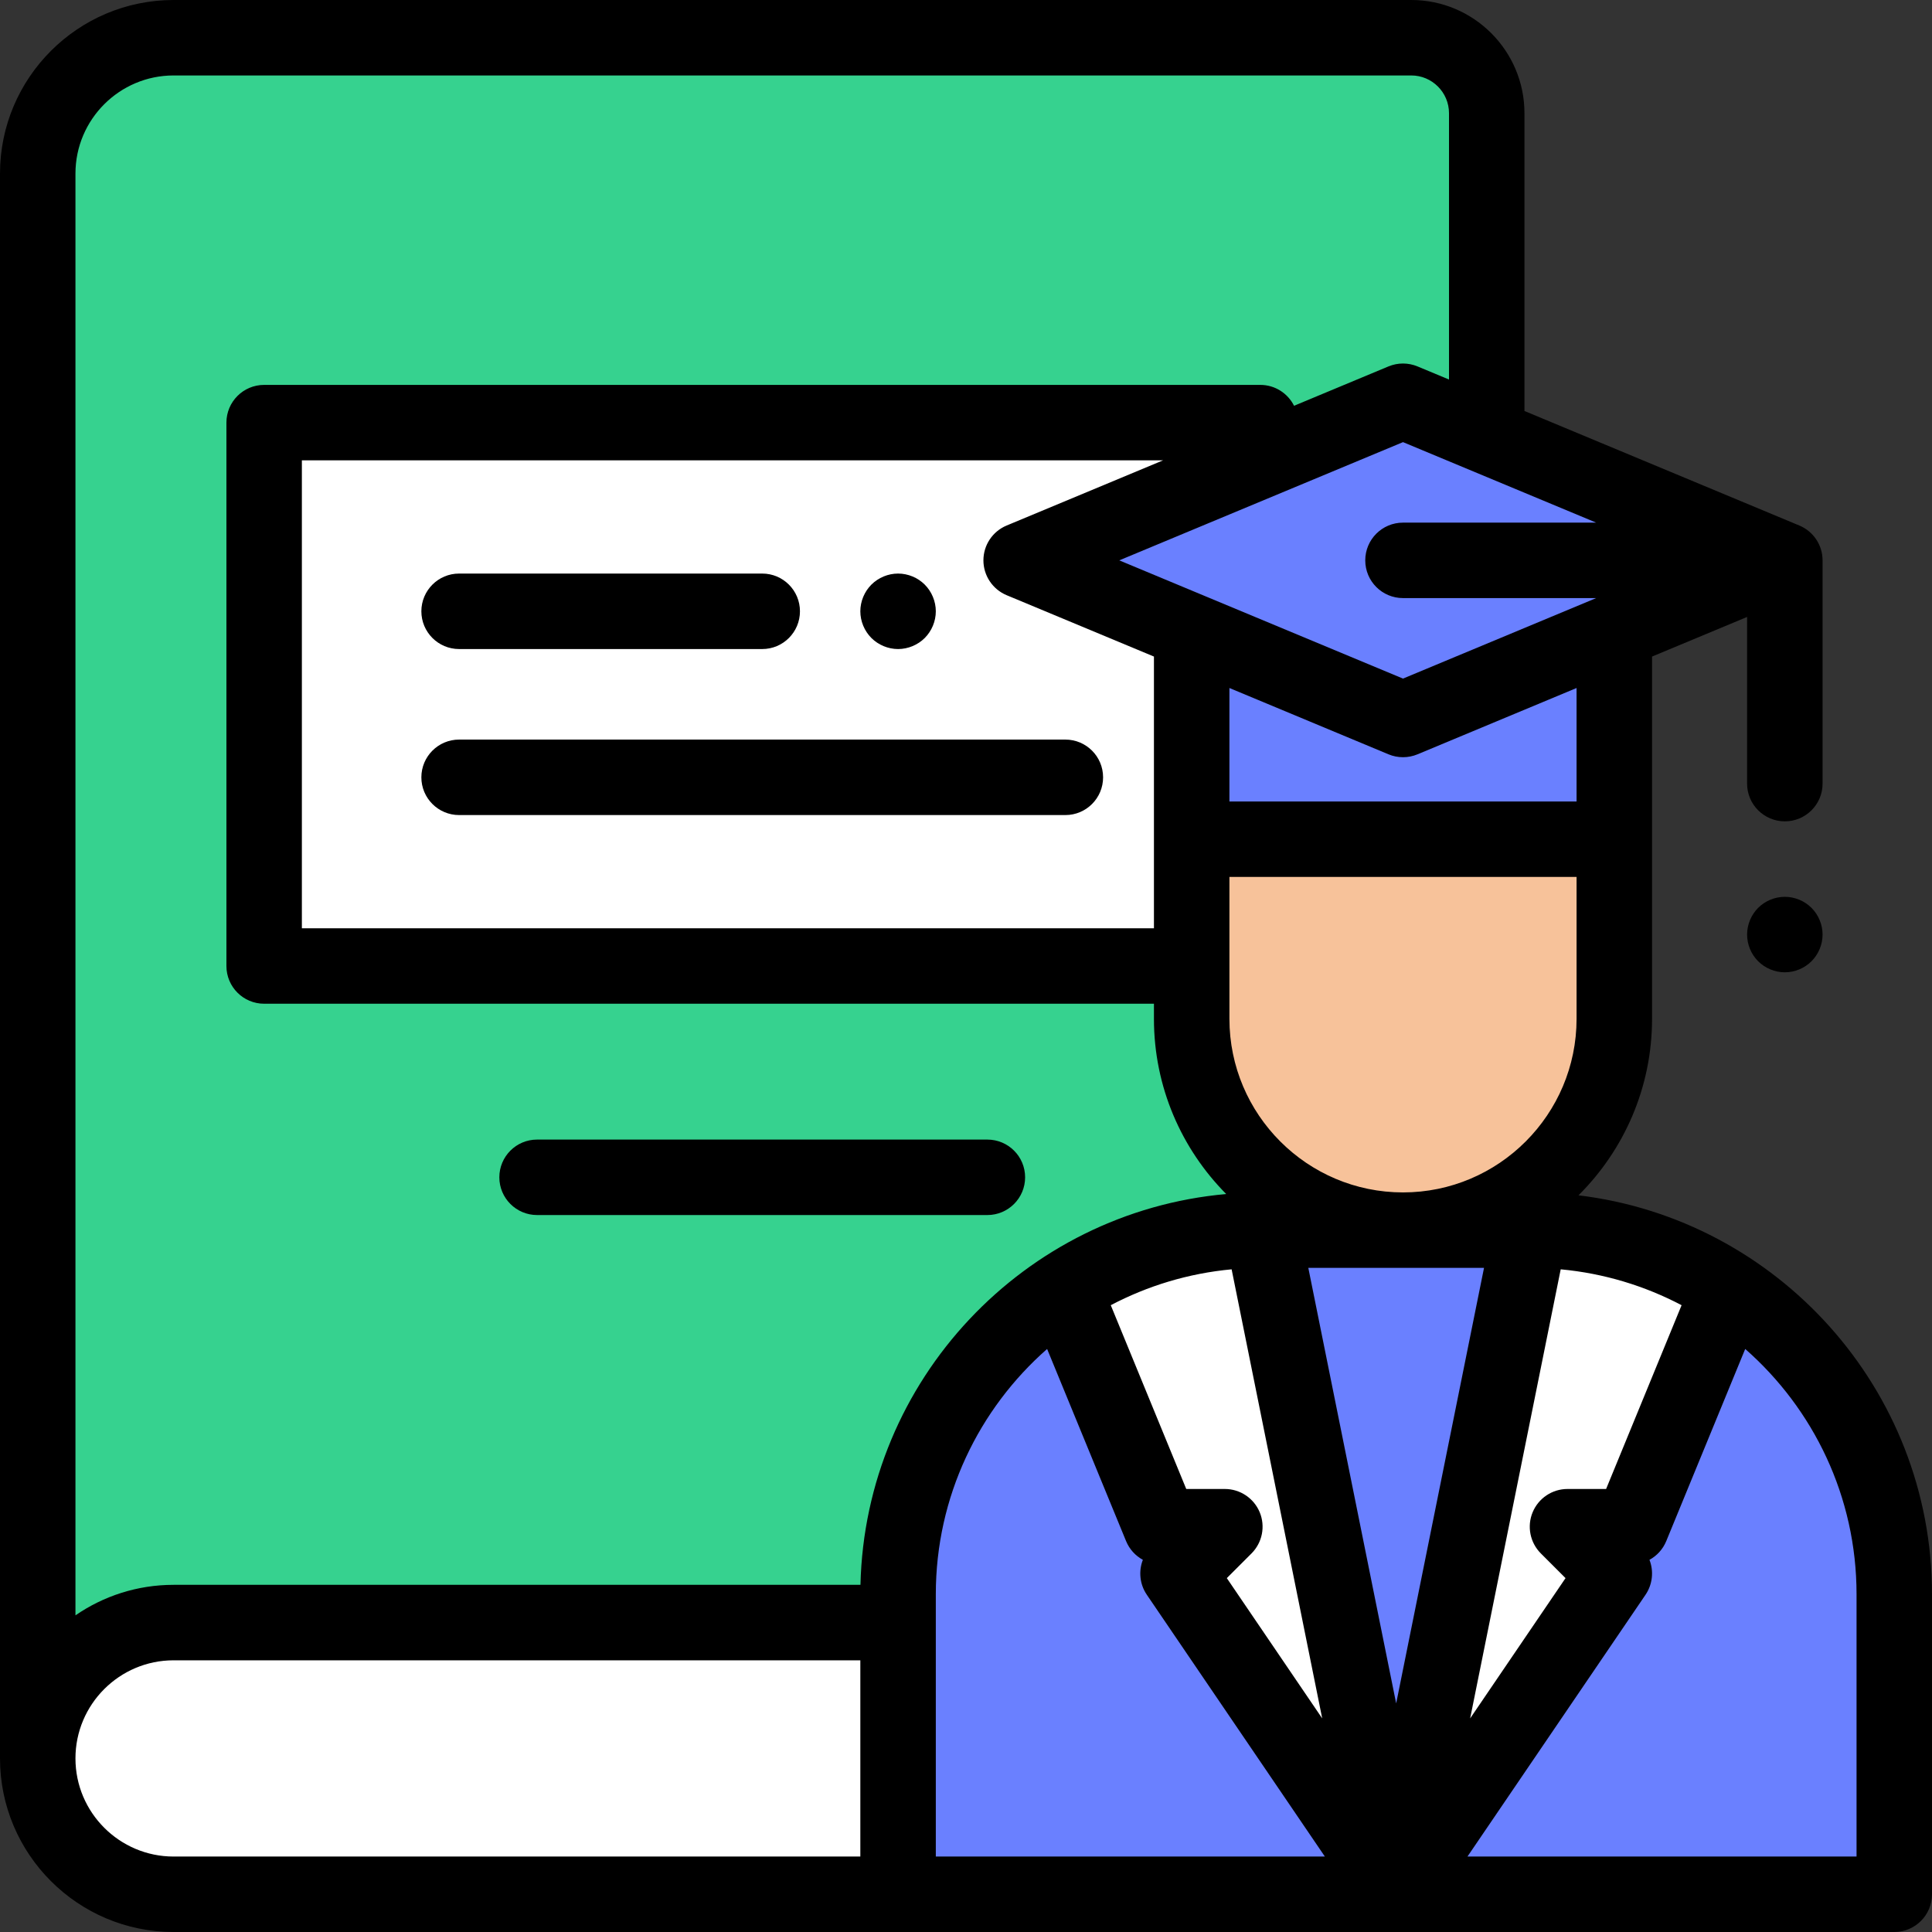 <svg width="72" height="72" viewBox="0 0 72 72" fill="none" xmlns="http://www.w3.org/2000/svg">
<rect x="0" y="0" width="72" height="72" fill="#333333" stroke="none"/>
<path d="M52.594 60.469H6.469C3.673 60.469 1.406 62.735 1.406 65.531C1.406 68.327 3.673 70.594 6.469 70.594H52.594C54.147 70.594 55.406 69.335 55.406 67.781V57.656C55.406 59.21 54.147 60.469 52.594 60.469Z" fill="white"/>
<path d="M1.406 65.531V6.469C1.406 3.673 3.673 1.406 6.469 1.406H52.594C54.147 1.406 55.406 2.665 55.406 4.219V57.656C55.406 59.21 54.147 60.469 52.594 60.469H6.469C3.673 60.469 1.406 62.735 1.406 65.531Z" fill="#36D28F"/>
<path d="M9.844 15.75H46.969V36H9.844V15.75Z" fill="white"/>
<path d="M70.594 70.594H33.469V59.414C33.469 51.919 39.544 45.844 47.039 45.844H57.023C64.518 45.844 70.594 51.919 70.594 59.414V70.594Z" fill="#6A80FF"/>
<path d="M57.023 45.844L52.031 70.594L60.161 58.641L58.416 56.896H60.797L64.36 48.226L57.023 45.844Z" fill="white"/>
<path d="M47.039 45.844L52.031 70.594L43.902 58.641L45.646 56.896H43.266L39.703 48.226L47.039 45.844Z" fill="white"/>
<path d="M44.411 31.275V37.969C44.411 42.318 47.936 45.844 52.286 45.844C56.635 45.844 60.161 42.318 60.161 37.969V31.275H44.411Z" fill="#F7C29A"/>
<path d="M44.411 24.469H60.161V31.275H44.411V24.469Z" fill="#6A80FF"/>
<path d="M66.516 20.883L52.286 26.813L38.056 20.883L52.286 14.953L66.516 20.883Z" fill="#6A80FF"/>
<path d="M20.015 45.281H36.797C37.573 45.281 38.203 44.651 38.203 43.875C38.203 43.098 37.573 42.469 36.797 42.469H20.015C19.239 42.469 18.609 43.098 18.609 43.875C18.609 44.651 19.239 45.281 20.015 45.281Z" fill="black"/>
<path d="M33.469 24.188C33.838 24.188 34.202 24.037 34.463 23.776C34.724 23.514 34.875 23.151 34.875 22.781C34.875 22.412 34.724 22.049 34.463 21.787C34.202 21.526 33.838 21.375 33.469 21.375C33.099 21.375 32.736 21.526 32.474 21.787C32.213 22.049 32.062 22.412 32.062 22.781C32.062 23.151 32.213 23.514 32.474 23.776C32.736 24.037 33.099 24.188 33.469 24.188Z" fill="black"/>
<path d="M17.11 24.188H28.406C29.183 24.188 29.812 23.558 29.812 22.781C29.812 22.005 29.183 21.375 28.406 21.375H17.11C16.333 21.375 15.703 22.005 15.703 22.781C15.703 23.558 16.333 24.188 17.11 24.188Z" fill="black"/>
<path d="M17.11 30.375H39.703C40.48 30.375 41.109 29.745 41.109 28.969C41.109 28.192 40.48 27.562 39.703 27.562H17.11C16.333 27.562 15.703 28.192 15.703 28.969C15.703 29.745 16.333 30.375 17.11 30.375Z" fill="black"/>
<path d="M58.826 44.546C60.518 42.864 61.567 40.537 61.567 37.969V24.469C61.567 24.469 61.567 24.469 61.567 24.468L65.109 22.992V29.203C65.109 29.98 65.739 30.609 66.516 30.609C67.292 30.609 67.922 29.98 67.922 29.203V20.883C67.922 20.315 67.58 19.803 67.057 19.585L56.812 15.316V4.219C56.812 1.892 54.92 0 52.594 0H6.469C2.902 0 0 2.902 0 6.469V65.531C0 69.098 2.902 72 6.469 72H70.594C71.37 72 72 71.37 72 70.594V59.414C72 51.766 66.238 45.44 58.826 44.546ZM57.422 57.891L58.343 58.812L54.788 64.04L58.163 47.304C59.777 47.454 61.299 47.921 62.668 48.641L59.855 55.49H58.416C57.847 55.49 57.335 55.833 57.117 56.358C56.899 56.883 57.02 57.488 57.422 57.891ZM46.946 56.358C46.728 55.833 46.215 55.49 45.646 55.49H44.208L41.395 48.641C42.764 47.921 44.286 47.454 45.899 47.304L49.275 64.04L45.72 58.812L46.641 57.891C47.043 57.488 47.163 56.883 46.946 56.358ZM59.485 19.477H52.286C51.509 19.477 50.879 20.106 50.879 20.883C50.879 21.66 51.509 22.289 52.286 22.289H59.485L52.286 25.289L41.712 20.883L52.286 16.477L59.485 19.477ZM37.514 19.585C36.99 19.803 36.649 20.315 36.649 20.883C36.649 21.45 36.991 21.962 37.514 22.181L43.004 24.468V34.594H11.25V17.156H43.343L37.514 19.585ZM45.817 32.681H58.754V37.969C58.754 41.535 55.852 44.438 52.286 44.438C48.719 44.438 45.817 41.535 45.817 37.969V32.681ZM48.757 47.25H55.305L52.031 63.481L48.757 47.25ZM58.754 29.869H45.817V25.64L51.745 28.111C51.917 28.183 52.102 28.219 52.286 28.219C52.47 28.219 52.653 28.183 52.827 28.111L58.754 25.64V29.869ZM6.469 2.812H52.594C53.369 2.812 54 3.443 54 4.219V14.144L52.826 13.655C52.48 13.511 52.091 13.511 51.745 13.655L48.226 15.122C47.994 14.661 47.519 14.344 46.969 14.344H9.844C9.067 14.344 8.438 14.973 8.438 15.75V36C8.438 36.777 9.067 37.406 9.844 37.406H43.004V37.969C43.004 40.513 44.034 42.82 45.697 44.498C38.18 45.169 32.244 51.416 32.067 59.062H6.469C5.112 59.062 3.853 59.483 2.812 60.199V6.469C2.812 4.453 4.453 2.812 6.469 2.812ZM2.812 65.531C2.812 63.515 4.453 61.875 6.469 61.875H32.062V69.188H6.469C4.453 69.188 2.812 67.547 2.812 65.531ZM34.875 59.414C34.875 55.774 36.482 52.503 39.023 50.272L41.965 57.431C42.09 57.735 42.314 57.979 42.591 58.13C42.428 58.551 42.471 59.039 42.739 59.432L49.374 69.188H34.875V59.414ZM69.188 69.188H54.688L61.324 59.432C61.59 59.038 61.635 58.551 61.471 58.13C61.748 57.979 61.972 57.735 62.097 57.431L65.039 50.272C67.58 52.503 69.188 55.774 69.188 59.414V69.188Z" fill="black"/>
<path d="M66.516 33.422C66.145 33.422 65.783 33.572 65.521 33.833C65.26 34.096 65.109 34.458 65.109 34.828C65.109 35.199 65.259 35.561 65.521 35.823C65.783 36.084 66.145 36.235 66.516 36.235C66.885 36.235 67.248 36.084 67.509 35.823C67.771 35.561 67.922 35.199 67.922 34.828C67.922 34.458 67.771 34.096 67.509 33.833C67.248 33.572 66.885 33.422 66.516 33.422Z" fill="black"/>
</svg>
